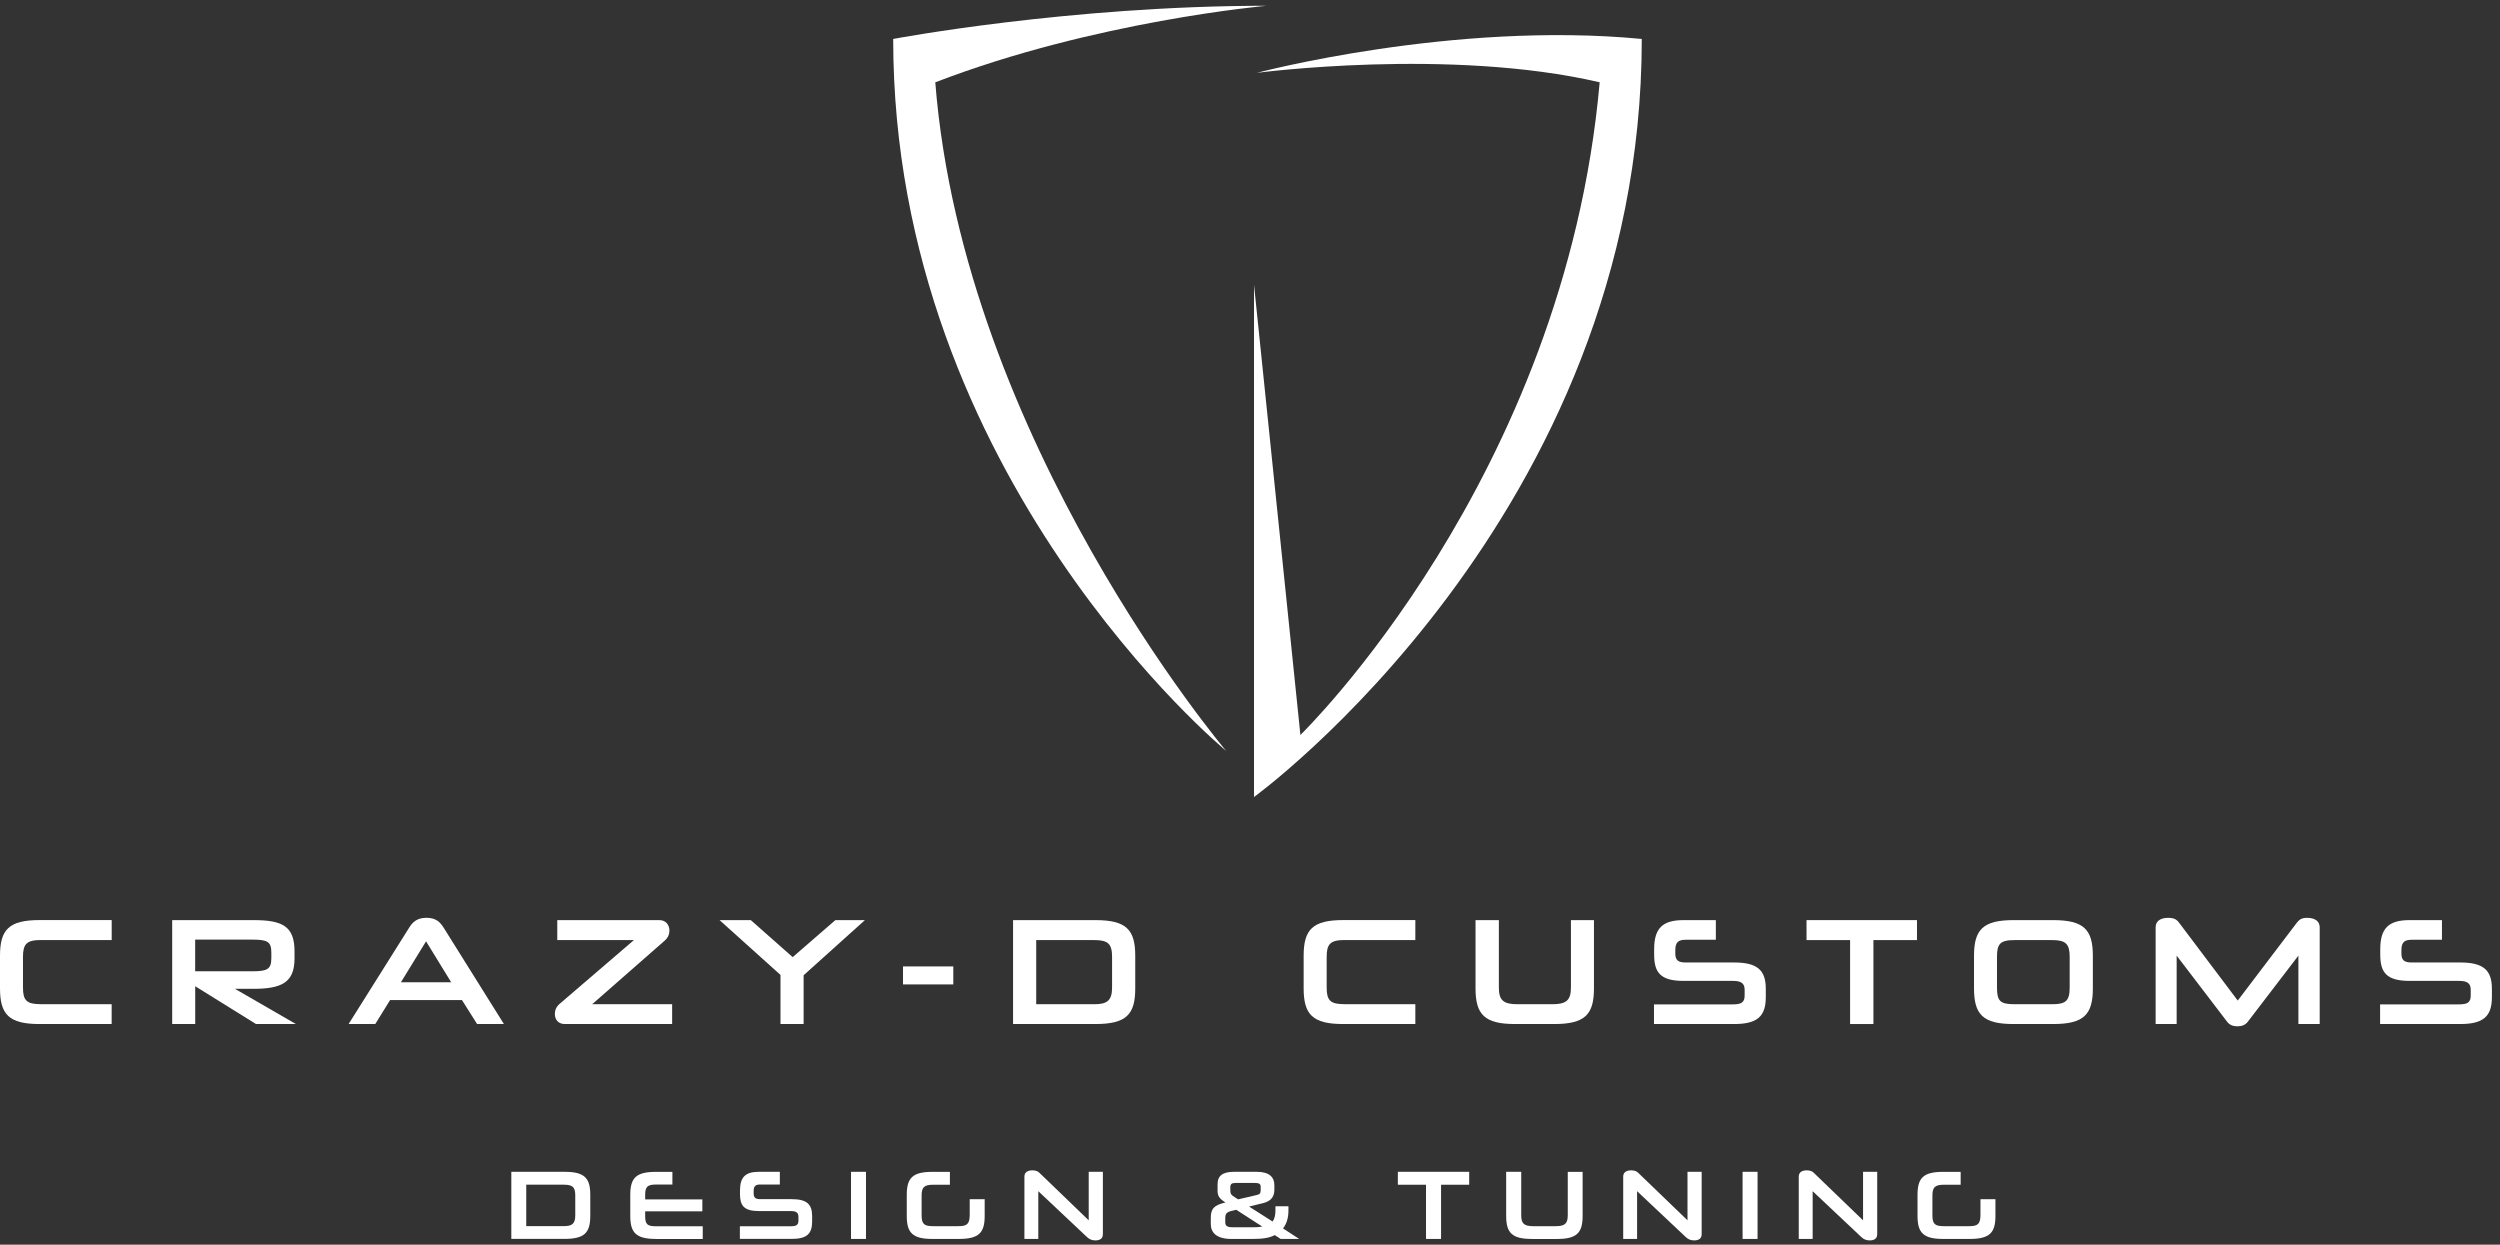 <svg xmlns="http://www.w3.org/2000/svg" width="235" height="117" viewBox="0 0 235 117" fill="none"><rect x="0" y="0" width="235" height="117" fill="#333333" stroke="none"/><g clip-path="url(#clip0_2_33)"><path d="M3.724 96.259C0.847 96.259 0 95.371 0 92.906V89.84C0 87.378 0.844 86.487 3.724 86.487H10.499V88.364H3.822C2.491 88.364 2.16 88.753 2.16 89.953V92.819C2.16 94.037 2.491 94.393 3.837 94.393H10.495V96.255H3.724V96.259Z" fill="white"></path><path d="M24.063 96.259L18.35 92.706V96.259H16.186V86.491H23.834C26.568 86.491 27.685 87.077 27.685 89.426V90.099C27.685 92.36 26.466 92.95 23.805 92.95H22.084L27.812 96.259H24.059H24.063ZM25.506 89.542C25.506 88.495 25.121 88.324 23.688 88.324H18.346V91.302H23.688C25.092 91.302 25.506 91.131 25.506 90.069V89.538V89.542Z" fill="white"></path><path d="M43.427 94.008H36.667L35.278 96.255H32.772L38.441 87.233C38.783 86.673 39.202 86.273 40.089 86.273C40.976 86.273 41.376 86.673 41.722 87.233L47.365 96.255H44.845L43.427 94.008ZM37.685 92.335H42.413L40.049 88.484L37.685 92.335Z" fill="white"></path><path d="M62.508 88.397L55.664 94.397H63.181V96.259H53.1C52.5 96.259 52.155 95.873 52.155 95.299C52.155 94.957 52.3 94.626 52.598 94.368L59.588 88.368H52.384V86.491H61.981C62.581 86.491 62.926 86.935 62.926 87.491C62.926 87.837 62.784 88.149 62.512 88.393" fill="white"></path><path d="M73.367 96.259V91.644L67.639 86.491H70.574L74.512 89.971L78.523 86.491H81.302L75.541 91.673V96.259H73.367Z" fill="white"></path><path d="M89.611 90.844H84.883V92.535H89.611V90.844Z" fill="white"></path><path d="M95.229 96.259V86.491H102.96C105.866 86.491 106.713 87.378 106.713 89.844V92.909C106.713 95.371 105.87 96.259 102.96 96.259H95.229ZM104.535 89.942C104.535 88.738 104.164 88.368 102.873 88.368H97.404V94.397H102.873C104.048 94.397 104.535 94.066 104.535 92.837V89.942Z" fill="white"></path><path d="M126.267 96.259C123.387 96.259 122.543 95.371 122.543 92.906V89.84C122.543 87.378 123.387 86.487 126.267 86.487H133.042V88.364H126.369C125.038 88.364 124.707 88.753 124.707 89.953V92.819C124.707 94.037 125.038 94.393 126.383 94.393H133.042V96.255H126.267V96.259Z" fill="white"></path><path d="M142.424 96.259C139.547 96.259 138.7 95.371 138.7 92.906V86.491H140.893V92.837C140.893 94.04 141.337 94.397 142.639 94.397H145.919C147.224 94.397 147.668 94.037 147.668 92.822V86.491H149.832V92.906C149.832 95.368 148.988 96.259 146.093 96.259H142.428H142.424Z" fill="white"></path><path d="M155.475 96.259V94.411H162.894C163.668 94.411 163.996 94.24 163.996 93.579V93.048C163.996 92.433 163.668 92.204 162.908 92.204H158.254C156.061 92.204 155.49 91.4 155.49 89.728V89.24C155.49 87.237 156.29 86.491 158.254 86.491H161.29V88.338H158.454C157.795 88.338 157.479 88.538 157.479 89.313V89.629C157.479 90.244 157.737 90.473 158.439 90.473H163.007C165.185 90.473 165.985 91.189 165.985 92.95V93.724C165.985 95.542 165.185 96.259 163.007 96.259H155.475Z" fill="white"></path><path d="M173.909 96.259V88.368H169.814V86.491H180.196V88.368H176.102V96.259H173.909Z" fill="white"></path><path d="M189.28 96.259C186.4 96.259 185.557 95.371 185.557 92.909V89.844C185.557 87.382 186.4 86.491 189.28 86.491H192.99C195.884 86.491 196.728 87.378 196.728 89.844V92.909C196.728 95.371 195.884 96.259 192.99 96.259H189.28ZM194.55 89.942C194.55 88.724 194.175 88.368 192.902 88.368H189.379C188.004 88.368 187.717 88.728 187.717 89.942V92.822C187.717 94.099 188.004 94.397 189.379 94.397H192.902C194.179 94.397 194.55 94.095 194.55 92.822V89.942Z" fill="white"></path><path d="M216.049 96.259V89.829L211.281 96.059C211.052 96.343 210.75 96.473 210.321 96.473C209.892 96.473 209.59 96.346 209.361 96.059L204.605 89.829V96.259H202.63V87.164C202.63 86.549 203.132 86.277 203.804 86.277C204.321 86.277 204.594 86.407 204.834 86.735L210.347 94.052L215.903 86.735C216.147 86.422 216.376 86.277 216.878 86.277C217.536 86.277 218.052 86.549 218.052 87.164V96.259H216.049Z" fill="white"></path><path d="M223.729 96.259V94.411H231.147C231.922 94.411 232.249 94.24 232.249 93.579V93.048C232.249 92.433 231.922 92.204 231.162 92.204H226.507C224.314 92.204 223.744 91.4 223.744 89.728V89.24C223.744 87.237 224.547 86.491 226.507 86.491H229.544V88.338H226.707C226.049 88.338 225.733 88.538 225.733 89.313V89.629C225.733 90.244 225.991 90.473 226.693 90.473H231.26C233.438 90.473 234.239 91.189 234.239 92.95V93.724C234.239 95.542 233.435 96.259 231.26 96.259H223.729Z" fill="white"></path><path d="M48.064 116.46V110.15H53.06C54.94 110.15 55.486 110.725 55.486 112.314V114.292C55.486 115.881 54.94 116.456 53.06 116.456H48.064V116.46ZM54.075 112.379C54.075 111.601 53.835 111.361 53.002 111.361H49.467V115.256H53.002C53.762 115.256 54.075 115.041 54.075 114.249V112.379Z" fill="white"></path><path d="M61.654 116.46C59.795 116.46 59.246 115.885 59.246 114.296V112.318C59.246 110.725 59.792 110.154 61.654 110.154H63.206V111.347H61.654C60.839 111.347 60.646 111.587 60.646 112.318V112.743H66.021V113.863H60.646V114.307C60.646 115.067 60.832 115.27 61.654 115.27H66.057V116.463H61.654V116.46Z" fill="white"></path><path d="M69.548 116.46V115.267H74.341C74.843 115.267 75.054 115.154 75.054 114.729V114.387C75.054 113.99 74.843 113.841 74.352 113.841H71.345C69.93 113.841 69.559 113.321 69.559 112.241V111.925C69.559 110.63 70.079 110.15 71.345 110.15H73.305V111.343H71.472C71.047 111.343 70.843 111.474 70.843 111.972V112.176C70.843 112.572 71.01 112.721 71.465 112.721H74.418C75.825 112.721 76.341 113.183 76.341 114.321V114.82C76.341 115.994 75.825 116.456 74.418 116.456H69.552L69.548 116.46Z" fill="white"></path><path d="M81.403 110.15H79.996V116.46H81.403V110.15Z" fill="white"></path><path d="M87.644 116.46C85.782 116.46 85.236 115.885 85.236 114.296V112.318C85.236 110.725 85.782 110.154 87.644 110.154H89.291V111.365H87.709C86.865 111.365 86.632 111.616 86.632 112.383V114.241C86.632 115.074 86.883 115.26 87.709 115.26H90.087C90.873 115.26 91.153 115.085 91.153 114.187V112.725H92.56V114.296C92.56 115.885 92.014 116.46 90.135 116.46H87.647H87.644Z" fill="white"></path><path d="M102.197 116.303L97.6 111.972V116.46H96.295V110.594C96.295 110.198 96.6 110.012 97.044 110.012C97.36 110.012 97.564 110.103 97.702 110.241L102.339 114.71V110.15H103.67V116.016C103.67 116.431 103.382 116.598 102.968 116.598C102.673 116.598 102.422 116.514 102.201 116.303" fill="white"></path><path d="M119.827 116.1C119.27 116.394 118.605 116.46 117.699 116.46H115.746C114.314 116.46 113.815 115.831 113.815 115.063V114.47C113.815 113.62 114.121 113.278 115.194 113.034C114.655 112.703 114.452 112.423 114.452 111.961V111.314C114.452 110.51 114.943 110.15 116.005 110.15H118.125C119.31 110.15 119.79 110.641 119.79 111.416V111.823C119.79 112.398 119.568 112.896 118.707 113.099L117.412 113.416L119.623 114.823C119.808 114.572 119.892 114.23 119.892 113.761V113.39H121.114V113.787C121.114 114.478 120.939 115.045 120.605 115.47L122.121 116.46H120.383L119.827 116.1ZM118.645 115.292L116.212 113.721C115.386 113.889 115.175 113.972 115.175 114.5V114.907C115.175 115.201 115.332 115.361 115.823 115.361H117.943C118.212 115.361 118.441 115.343 118.645 115.296M116.128 111.198C115.768 111.198 115.648 111.31 115.648 111.612V111.816C115.648 112.194 115.696 112.307 116.037 112.518L116.386 112.739L118.088 112.343C118.394 112.27 118.503 112.205 118.503 111.881V111.55C118.503 111.281 118.347 111.198 117.947 111.198H116.125H116.128Z" fill="white"></path><path d="M134.045 116.46V111.365H131.398V110.15H138.104V111.365H135.46V116.46H134.045Z" fill="white"></path><path d="M143.984 116.46C142.126 116.46 141.58 115.885 141.58 114.296V110.15H142.995V114.249C142.995 115.027 143.282 115.26 144.122 115.26H146.242C147.082 115.26 147.37 115.027 147.37 114.241V110.154H148.766V114.3C148.766 115.889 148.221 116.463 146.351 116.463H143.984V116.46Z" fill="white"></path><path d="M158.483 116.303L153.886 111.972V116.46H152.581V110.594C152.581 110.198 152.886 110.012 153.33 110.012C153.646 110.012 153.85 110.103 153.988 110.241L158.625 114.71V110.15H159.956V116.016C159.956 116.431 159.668 116.598 159.254 116.598C158.959 116.598 158.708 116.514 158.487 116.303" fill="white"></path><path d="M165.21 110.15H163.803V116.46H165.21V110.15Z" fill="white"></path><path d="M174.985 116.303L170.389 111.972V116.46H169.083V110.594C169.083 110.198 169.389 110.012 169.832 110.012C170.149 110.012 170.352 110.103 170.491 110.241L175.127 114.71V110.15H176.458V116.016C176.458 116.431 176.171 116.598 175.756 116.598C175.462 116.598 175.211 116.514 174.989 116.303" fill="white"></path><path d="M182.655 116.46C180.796 116.46 180.247 115.885 180.247 114.296V112.318C180.247 110.725 180.793 110.154 182.655 110.154H184.302V111.365H182.72C181.88 111.365 181.647 111.616 181.647 112.383V114.241C181.647 115.074 181.898 115.26 182.72 115.26H185.098C185.884 115.26 186.164 115.085 186.164 114.187V112.725H187.571V114.296C187.571 115.885 187.026 116.46 185.146 116.46H182.658H182.655Z" fill="white"></path><path d="M87.916 7.739C102.902 1.964 119.074 0.542 119.074 0.542C100.484 0.542 83.96 3.662 83.96 3.662C83.96 44.799 115.256 70.581 115.256 70.581C115.256 70.581 90.578 41.46 87.916 7.735" fill="white"></path><path d="M154.33 3.662C136.576 1.957 118.143 6.848 118.143 6.848C118.143 6.848 136.271 4.455 150.37 7.735C147.064 44.999 122.238 69.087 122.238 69.087L117.877 26.772V74.92C117.877 74.92 154.326 48.464 154.326 3.662H154.33Z" fill="white"></path></g><defs><clipPath id="clip0_2_33"><rect width="234.239" height="116.056" fill="white" transform="translate(0 0.542)"></rect></clipPath></defs></svg>
